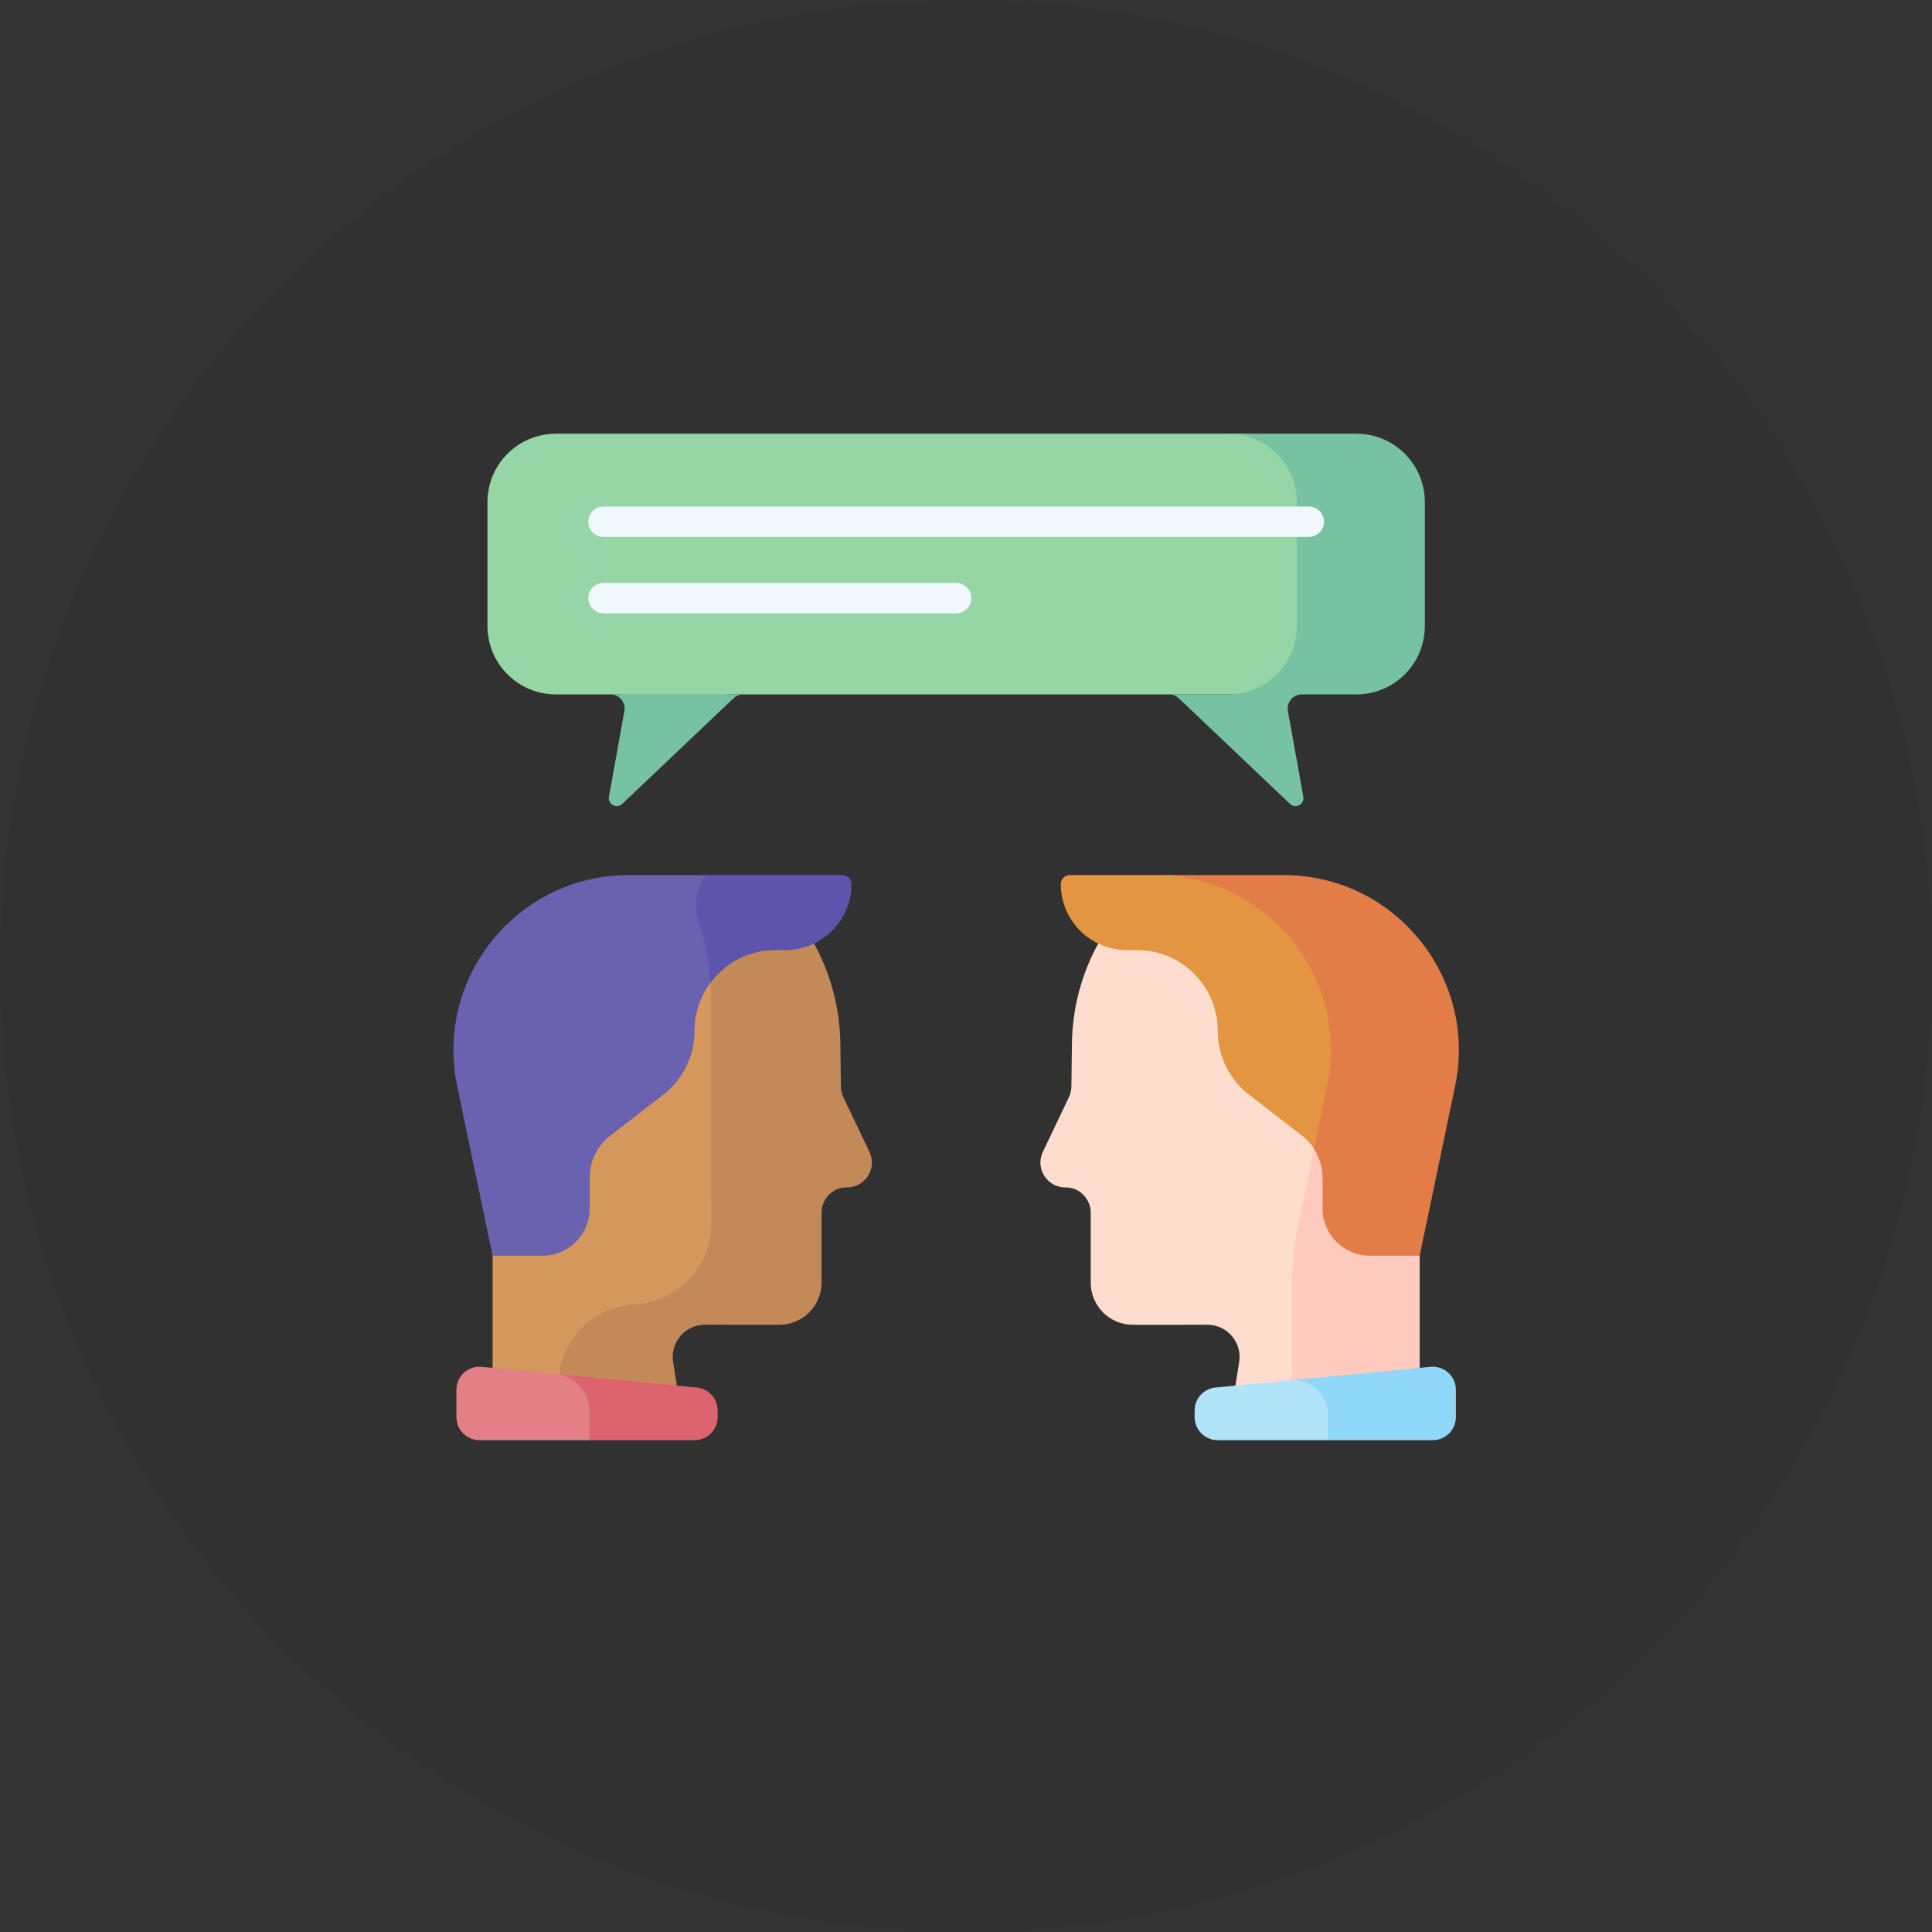 <svg width="98" height="98" viewBox="0 0 98 98" fill="none" xmlns="http://www.w3.org/2000/svg">
<rect x="0" y="0" width="98" height="98" fill="#333333" stroke="none"/>
<circle cx="49" cy="49" r="49" fill="#222222" fill-opacity="0.1"/>
<path d="M62.986 22H28.195C26.279 22 24.726 23.553 24.726 25.469V31.755C24.726 33.67 26.279 35.223 28.195 35.223H31.549L32.122 35.794H36.186L36.871 35.223H62.986C64.902 35.223 66.455 33.67 66.455 31.755V25.469C66.455 23.553 64.902 22 62.986 22V22Z" fill="#95D6A4"/>
<path d="M30.964 35.223C31.412 35.223 31.75 35.629 31.671 36.069L30.889 40.413C30.82 40.797 31.281 41.045 31.563 40.777L37.206 35.421C37.34 35.294 37.517 35.223 37.701 35.223H30.964Z" fill="#78C2A4"/>
<path d="M68.805 22H62.313C64.229 22 65.782 23.553 65.782 25.469V31.755C65.782 33.67 64.229 35.223 62.313 35.223H59.299C59.483 35.223 59.66 35.294 59.794 35.421L65.437 40.777C65.719 41.046 66.18 40.797 66.111 40.413L65.329 36.07C65.25 35.629 65.588 35.223 66.037 35.223H68.805C70.721 35.223 72.274 33.67 72.274 31.755V25.469C72.274 23.553 70.721 22 68.805 22V22Z" fill="#78C2A4"/>
<path d="M28.733 71.705C28.273 69.143 30.165 66.758 32.764 66.624C35.064 66.505 36.867 64.604 36.863 62.301L36.843 49.955C36.843 49.434 36.802 48.825 36.709 48.211C36.57 47.302 36.387 46.742 36.251 46.307H31.382C27.85 46.307 24.987 49.17 24.987 52.703V72.007H28.787L28.733 71.705Z" fill="#D5985C"/>
<path d="M44.101 58.427L42.777 55.648C42.699 55.483 42.657 55.303 42.654 55.12L42.629 53.087C42.629 50.532 41.744 48.17 40.263 46.307H35.333C35.357 46.487 35.398 46.666 35.459 46.842C35.847 47.961 36.058 49.161 36.058 50.407L36.077 62.076C36.081 64.253 34.377 66.05 32.203 66.162C29.746 66.289 27.957 68.543 28.392 70.965L28.58 72.007H34.606L34.144 69.082C33.987 68.092 34.752 67.196 35.755 67.197L39.531 67.2C40.713 67.201 41.672 66.243 41.673 65.061L41.673 61.522C41.673 60.818 42.238 60.223 42.941 60.233C43.879 60.248 44.504 59.272 44.101 58.427Z" fill="#C38959"/>
<path d="M29.913 61.301V59.737C29.913 58.904 30.298 58.118 30.957 57.608L33.642 55.529C34.644 54.754 35.23 53.558 35.23 52.29C35.23 50.979 35.847 49.812 36.806 49.062C36.784 48.786 36.752 48.501 36.709 48.213C36.487 46.762 36.153 46.2 36.076 45.62H36.077C36.035 45.297 36.048 44.972 36.114 44.657L35.794 44.389H31.893C26.252 44.389 22.038 49.575 23.191 55.096L24.987 63.696H27.517C28.84 63.696 29.913 62.624 29.913 61.301Z" fill="#6B61B1"/>
<path d="M42.736 44.388H35.794C35.308 45.111 35.171 46.012 35.459 46.843C35.788 47.791 35.988 48.797 36.042 49.841C36.789 48.84 37.982 48.192 39.326 48.192H39.842C41.692 48.192 43.191 46.693 43.191 44.844C43.191 44.592 42.987 44.388 42.736 44.388Z" fill="#5E54AC"/>
<path d="M28.815 69.753L24.435 69.332C23.747 69.266 23.151 69.806 23.151 70.497V71.881C23.151 72.528 23.676 73.052 24.323 73.052H29.911L30.235 72.562V71.63C30.235 70.739 29.636 69.986 28.815 69.753Z" fill="#E28086"/>
<path d="M35.344 70.382L28.243 69.698C29.19 69.837 29.911 70.651 29.911 71.629V73.052H35.232C35.879 73.052 36.403 72.528 36.403 71.881V71.547C36.403 70.944 35.944 70.439 35.344 70.382Z" fill="#DD636E"/>
<path d="M62.394 72.007H66.219V65.462C66.219 64.287 66.34 63.115 66.58 61.965L67.352 58.271L68.015 55.095C68.713 51.75 67.442 48.38 64.834 46.307H56.737C55.256 48.17 54.371 50.533 54.371 53.088L54.346 55.121C54.343 55.303 54.301 55.483 54.223 55.648L52.899 58.427C52.496 59.273 53.121 60.248 54.059 60.234C54.763 60.223 55.327 60.818 55.327 61.522L55.327 65.061C55.328 66.244 56.287 67.202 57.469 67.2L61.245 67.197C62.248 67.197 63.013 68.092 62.857 69.082L62.394 72.007Z" fill="#FFDDCE"/>
<path d="M65.618 46.307H64.136C66.656 48.31 68.039 51.637 67.317 55.095L65.882 61.965C65.642 63.115 65.521 64.287 65.521 65.462V72.007H72.013V52.703C72.013 49.171 69.15 46.307 65.618 46.307Z" fill="#FFCBBE"/>
<path d="M67.082 59.565L67.352 58.271L68.015 55.095C68.713 51.75 67.442 48.38 64.834 46.308C63.33 45.112 61.421 44.388 59.313 44.388H54.264C54.013 44.388 53.809 44.592 53.809 44.844C53.809 46.693 55.308 48.193 57.157 48.193H57.674C59.936 48.193 61.77 50.027 61.77 52.289C61.77 53.556 62.356 54.752 63.358 55.528L66.043 57.607C66.657 58.081 67.033 58.796 67.082 59.565Z" fill="#E49542"/>
<path d="M65.107 44.388H58.615C64.256 44.388 68.47 49.573 67.317 55.095L66.654 58.271C66.933 58.702 67.087 59.209 67.087 59.736V61.299C67.087 62.622 68.16 63.694 69.483 63.694H72.013L73.809 55.095C74.962 49.573 70.748 44.388 65.107 44.388Z" fill="#E27D47"/>
<path d="M65.779 69.985L61.656 70.382C61.056 70.439 60.597 70.944 60.597 71.547V71.881C60.597 72.528 61.122 73.052 61.769 73.052H67.357L67.44 72.787V71.75C67.44 70.8 66.696 70.041 65.779 69.985Z" fill="#B1E4F9"/>
<path d="M72.565 69.332L65.486 70.013C66.494 69.946 67.357 70.744 67.357 71.762V73.052H72.678C73.324 73.052 73.849 72.528 73.849 71.881V70.497C73.849 69.806 73.253 69.266 72.565 69.332Z" fill="#90D8F9"/>
<path d="M66.39 27.235H30.611C30.186 27.235 29.841 26.89 29.841 26.465C29.841 26.04 30.186 25.695 30.611 25.695H66.39C66.815 25.695 67.16 26.04 67.16 26.465C67.16 26.89 66.815 27.235 66.39 27.235Z" fill="#F0F7FF"/>
<path d="M48.5 31.111H30.611C30.185 31.111 29.84 30.766 29.84 30.34C29.84 29.915 30.185 29.57 30.611 29.57H48.5C48.925 29.57 49.27 29.915 49.27 30.34C49.27 30.766 48.925 31.111 48.5 31.111Z" fill="#F0F7FF"/>
</svg>
